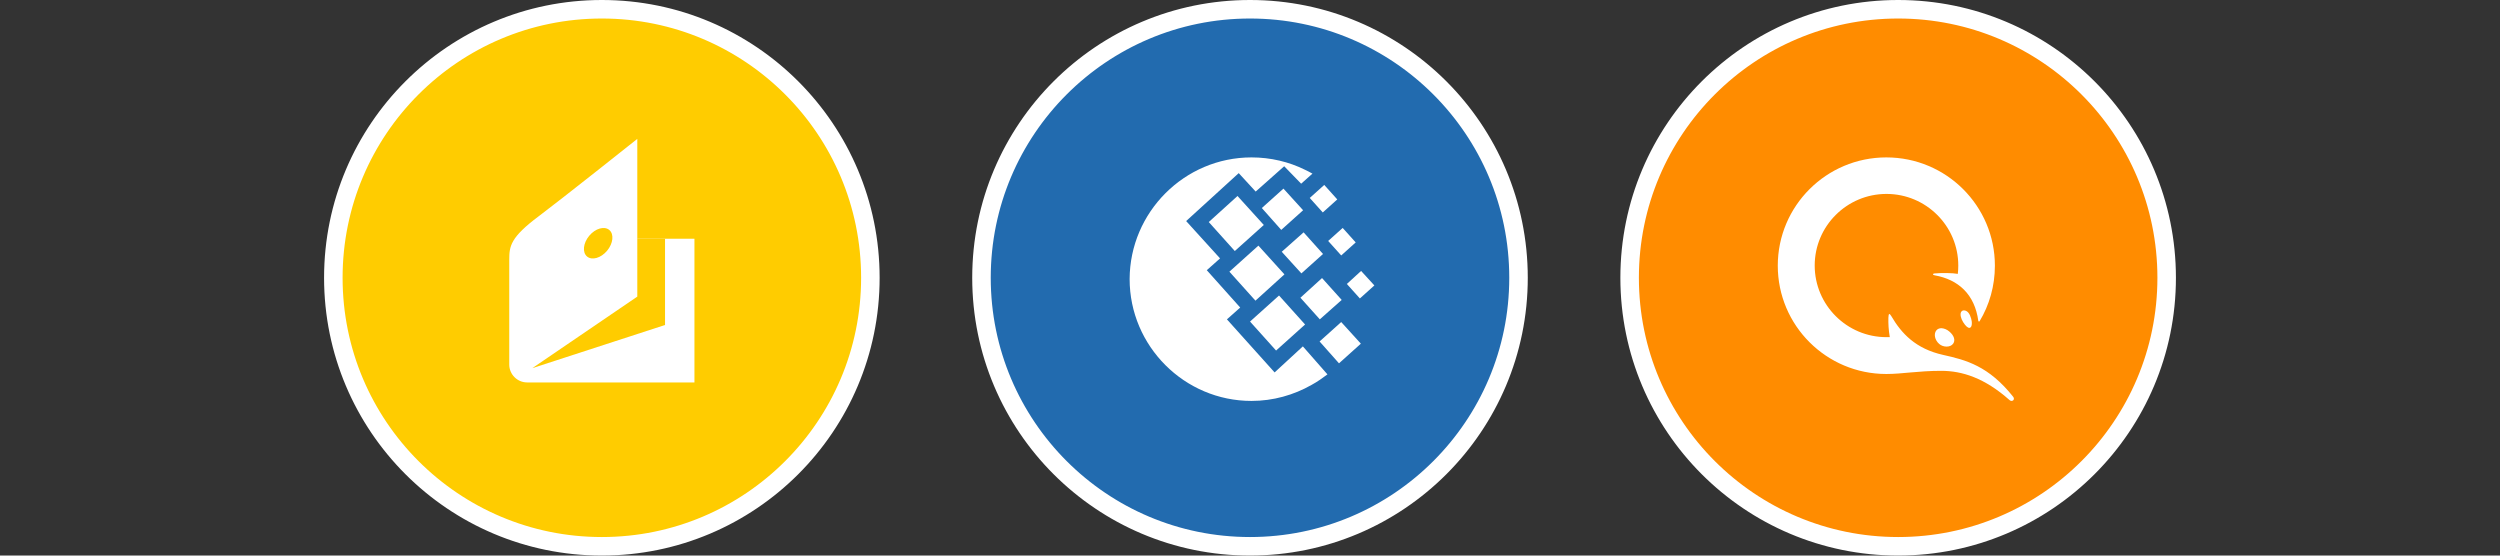<?xml version="1.0" encoding="UTF-8"?> <svg xmlns="http://www.w3.org/2000/svg" width="270" height="60" viewBox="0 0 270 60" fill="none"><rect x="0" y="0" width="270" height="60" fill="#333333" stroke="none"/> <circle cx="65" cy="30" r="29" fill="#FFCC00" stroke="white" stroke-width="2"></circle> <path d="M55 28.052C55 26.577 55.123 25.64 58.185 23.352C60.709 21.46 68.828 15 68.828 15V25.782H75V41.303H56.928C55.87 41.303 55 40.433 55 39.374V28.052Z" fill="white"></path> <path d="M68.828 25.782V32.034L57.485 39.762L71.824 35.099V25.782H68.828Z" fill="#FFCC00"></path> <path d="M63.638 25.461C64.3 24.666 65.273 24.392 65.803 24.837C66.332 25.281 66.228 26.284 65.567 27.078C64.905 27.873 63.931 28.147 63.402 27.703C62.873 27.258 62.977 26.255 63.638 25.461Z" fill="#FFCC00"></path> <circle cx="135" cy="30" r="29" fill="#226BAF" stroke="white" stroke-width="2"></circle> <path fill-rule="evenodd" clip-rule="evenodd" d="M135.163 17C137.233 17 139.197 17.478 140.922 18.327C141.188 18.46 141.48 18.592 141.745 18.752L140.524 19.84L138.693 17.955L135.614 20.689L133.783 18.698L128.104 23.874L131.766 27.907L130.333 29.181L133.942 33.215L132.509 34.489L137.658 40.221L140.71 37.408L143.364 40.434C142.833 40.832 142.276 41.23 141.639 41.575C139.728 42.663 137.499 43.3 135.163 43.3C127.918 43.3 122 37.382 122 30.137C122.027 22.918 127.918 17 135.163 17Z" fill="white"></path> <path fill-rule="evenodd" clip-rule="evenodd" d="M132.774 29.341L135.906 26.527L138.719 29.633L135.588 32.472L132.774 29.341Z" fill="white"></path> <path fill-rule="evenodd" clip-rule="evenodd" d="M135.004 34.728L138.135 31.915L140.949 35.046L137.817 37.859L135.004 34.728Z" fill="white"></path> <path fill-rule="evenodd" clip-rule="evenodd" d="M130.546 23.98L133.651 21.167L136.491 24.298L133.359 27.111L130.546 23.98Z" fill="white"></path> <path fill-rule="evenodd" clip-rule="evenodd" d="M136.277 22.467L138.613 20.37L140.736 22.706L138.374 24.829L136.277 22.467Z" fill="white"></path> <path fill-rule="evenodd" clip-rule="evenodd" d="M140.444 32.154L142.78 30.03L144.903 32.392L142.541 34.489L140.444 32.154Z" fill="white"></path> <path fill-rule="evenodd" clip-rule="evenodd" d="M142.515 36.878L144.85 34.781L146.973 37.116L144.611 39.239L142.515 36.878Z" fill="white"></path> <path fill-rule="evenodd" clip-rule="evenodd" d="M143.443 26.023L145.009 24.617L146.416 26.182L144.85 27.589L143.443 26.023Z" fill="white"></path> <path fill-rule="evenodd" clip-rule="evenodd" d="M141.453 21.379L143.019 19.972L144.425 21.538L142.86 22.945L141.453 21.379Z" fill="white"></path> <path fill-rule="evenodd" clip-rule="evenodd" d="M145.46 30.668L146.999 29.261L148.432 30.827L146.867 32.233L145.46 30.668Z" fill="white"></path> <path fill-rule="evenodd" clip-rule="evenodd" d="M138.428 27.191L140.79 25.094L142.886 27.43L140.551 29.526L138.428 27.191Z" fill="white"></path> <circle cx="205" cy="30" r="29" fill="#FF8C00" stroke="white" stroke-width="2"></circle> <path d="M212.943 34.679C213.011 35.189 212.858 35.41 212.687 35.41C212.517 35.41 212.278 35.206 212.023 34.798C211.767 34.39 211.665 33.931 211.801 33.693C211.887 33.54 212.057 33.472 212.296 33.557C212.722 33.71 212.892 34.373 212.943 34.679ZM210.523 35.801C211.052 36.243 211.205 36.77 210.932 37.127C210.779 37.331 210.523 37.433 210.234 37.433C209.944 37.433 209.637 37.331 209.433 37.144C208.956 36.736 208.819 36.056 209.126 35.682C209.245 35.529 209.45 35.444 209.671 35.444C209.961 35.461 210.268 35.58 210.523 35.801ZM209.654 40.05C211.904 40.05 214.34 40.815 217.033 43.212C217.305 43.45 217.663 43.161 217.425 42.855C214.766 39.507 212.313 38.878 209.876 38.334C206.877 37.671 205.343 35.988 204.269 34.152C204.048 33.778 203.963 33.846 203.946 34.322C203.929 34.9 203.963 35.665 204.099 36.413C203.98 36.413 203.86 36.413 203.741 36.413C199.464 36.413 195.988 32.945 195.988 28.678C195.988 24.412 199.464 20.944 203.741 20.944C208.018 20.944 211.495 24.412 211.495 28.678C211.495 28.984 211.478 29.29 211.443 29.579C210.881 29.477 209.756 29.46 208.973 29.528C208.683 29.545 208.717 29.698 208.938 29.732C211.495 30.191 213.267 31.772 213.659 34.662C213.676 34.73 213.761 34.747 213.795 34.696C214.852 32.945 215.448 30.888 215.448 28.695C215.448 22.236 210.2 17 203.724 17C197.249 17 192 22.236 192 28.695C192 35.155 197.249 40.391 203.724 40.391C205.445 40.391 207.149 40.05 209.654 40.05Z" fill="white"></path> </svg> 